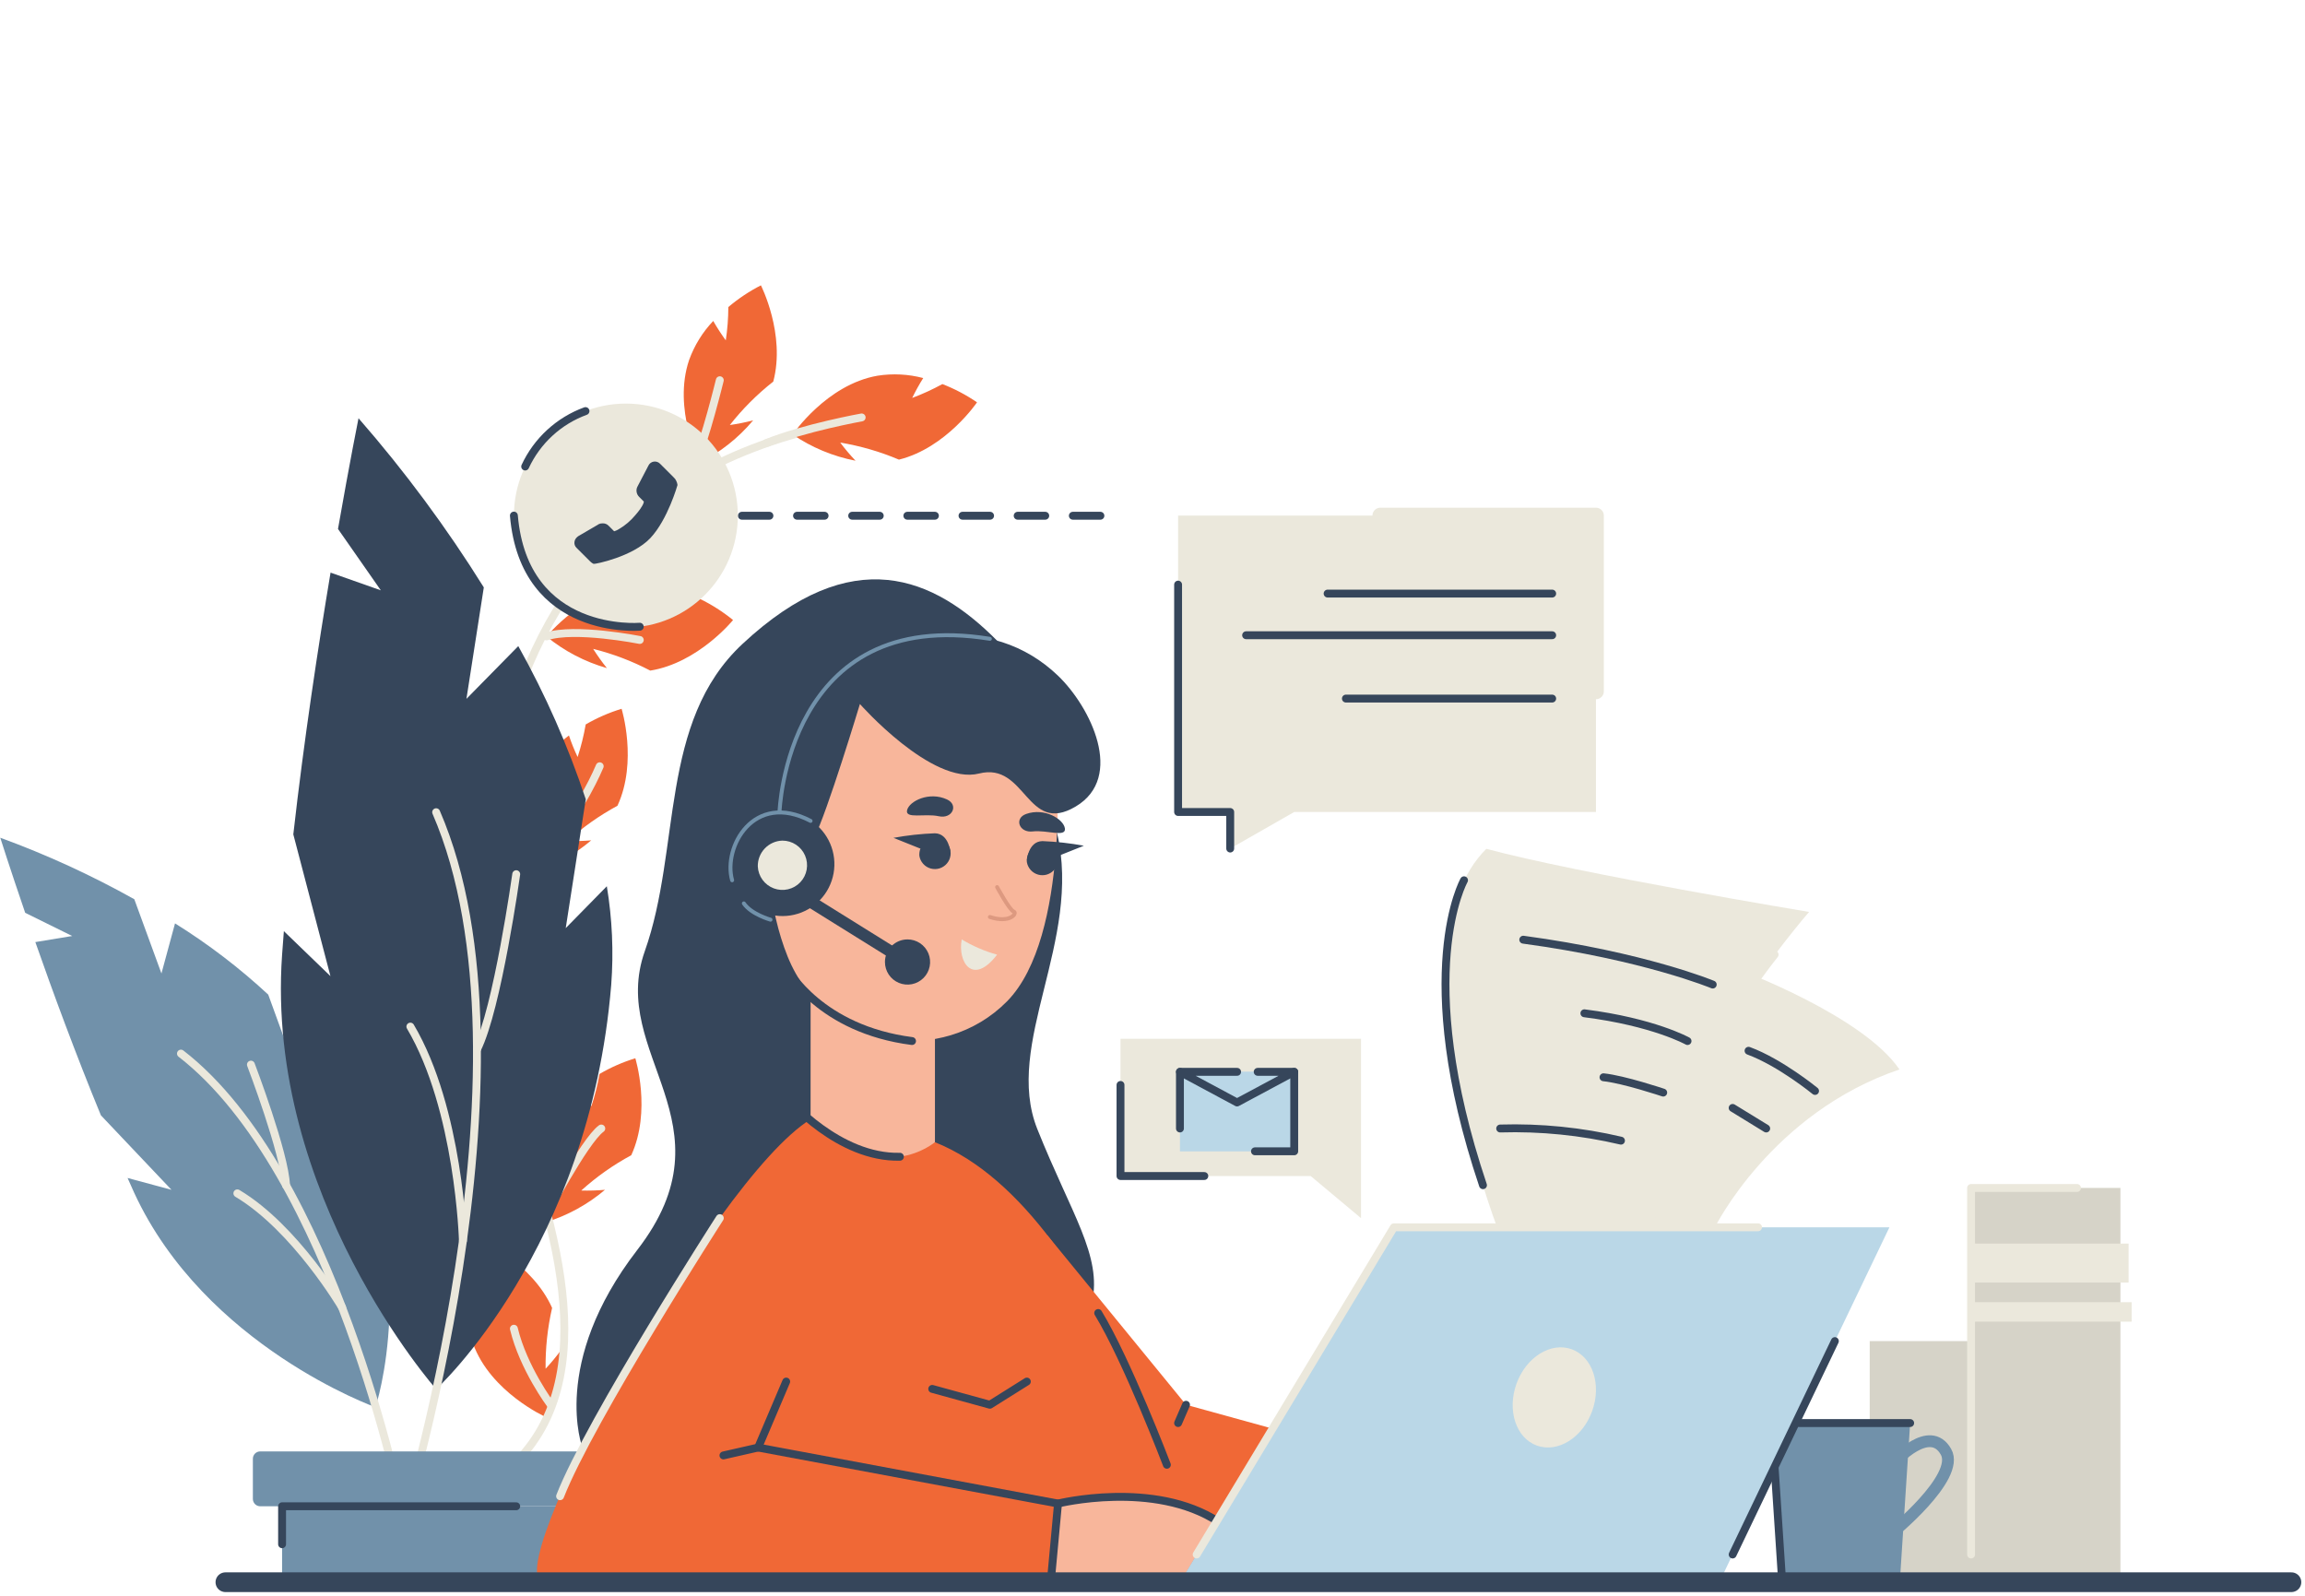 <svg width="585" height="405" viewBox="0 0 585 405" fill="none" xmlns="http://www.w3.org/2000/svg">
<path d="M146.598 192.127C147.479 189.422 148.165 186.658 148.651 183.855C151.525 182.188 154.581 180.856 157.758 179.885C157.758 179.885 161.892 193.257 156.711 204.492C152.146 206.96 147.891 209.964 144.035 213.439C146.044 213.503 148.054 213.448 150.056 213.273C145.619 217.032 140.462 219.847 134.9 221.544C134.9 221.544 130.368 206.904 136.692 195.352C138.626 191.948 141.249 188.985 144.394 186.654C145.018 188.521 145.754 190.348 146.598 192.127Z" fill="#F06836"/>
<path d="M32.378 298.963L43.524 301.968L25.613 283.068C19.22 267.56 13.419 251.79 8.969 239.093L18.324 237.549L6.392 231.663C2.452 220.166 0.068 212.612 0.068 212.612C11.805 216.898 23.181 222.116 34.086 228.217L40.975 247.061L44.42 234.351C52.864 239.606 60.786 245.657 68.077 252.424L75.999 274.205L78.754 264.155C82.382 268.765 85.449 273.791 87.889 279.126C107.179 322.191 95.288 357.137 95.288 357.137C95.288 357.137 52.053 341.67 34.059 302.726L32.378 298.963Z" fill="#7191AA"/>
<path d="M102.081 383.054C102.081 383.054 84.762 297.405 45.922 267.395" stroke="#EBE8DC" stroke-width="2" stroke-linecap="round" stroke-linejoin="round"/>
<path d="M86.829 331.814C86.829 331.814 74.953 311.632 60.238 302.864" stroke="#EBE8DC" stroke-width="2" stroke-linecap="round" stroke-linejoin="round"/>
<path d="M63.681 270.193C63.681 270.193 72.293 292.746 72.596 300.852" stroke="#EBE8DC" stroke-width="2" stroke-linecap="round" stroke-linejoin="round"/>
<path d="M150.084 280.766C150.971 278.086 151.662 275.345 152.151 272.564C155.018 270.889 158.069 269.552 161.244 268.58C161.244 268.58 165.378 281.952 160.211 293.187C155.638 295.655 151.377 298.663 147.521 302.147C149.53 302.202 151.54 302.142 153.542 301.968C149.104 305.726 143.947 308.54 138.387 310.239C138.387 310.239 133.854 295.586 140.178 284.047C142.112 280.643 144.735 277.68 147.88 275.349C148.511 277.195 149.247 279.004 150.084 280.766Z" fill="#F06836"/>
<path d="M124.126 331.345C122.688 328.911 121.077 326.585 119.304 324.383C119.948 321.12 120.965 317.943 122.335 314.913C122.335 314.913 135.094 320.647 140.123 331.938C138.961 337 138.406 342.183 138.469 347.377C139.841 345.91 141.125 344.364 142.313 342.745C142.211 348.575 140.916 354.322 138.511 359.632C138.511 359.632 124.526 353.374 120.062 341.022C118.786 337.313 118.294 333.379 118.615 329.47C120.414 330.202 122.255 330.828 124.126 331.345Z" fill="#F06836"/>
<path d="M138.056 309.15C138.056 309.15 148.238 289.589 152.605 286.405" stroke="#EBE8DC" stroke-width="2" stroke-linecap="round" stroke-linejoin="round"/>
<path d="M126.041 375.32C155.512 353.636 140.233 309.55 130.423 281.18C120.613 252.81 102.219 123.31 220.985 106.147" stroke="#EBE8DC" stroke-width="2" stroke-linecap="round" stroke-linejoin="round"/>
<path d="M152.206 194.47C152.206 194.47 147.039 206.877 141.005 211.412" stroke="#EBE8DC" stroke-width="2" stroke-linecap="round" stroke-linejoin="round"/>
<path d="M500.252 301.486H538.155V400.189H500.252V301.486Z" fill="#D6D3C8"/>
<path d="M500.252 315.616H540.222V325.5H500.252V315.616Z" fill="#EBE8DC"/>
<path d="M501.037 330.49H541.007V335.425H501.037V330.49Z" fill="#EBE8DC"/>
<path d="M474.528 340.36H501.037V400.189H474.528V340.36Z" fill="#D6D3C8"/>
<path d="M72.045 236.322L83.867 247.737L74.442 211.757C77.129 187.963 80.725 164.253 83.894 145.325L96.653 149.819L85.782 134.242C88.772 117.176 90.99 106.147 90.99 106.147C102.719 119.583 113.353 133.939 122.789 149.075L118.38 177.362L131.538 163.977C138.464 176.364 144.198 189.38 148.664 202.852L143.58 235.55L154.01 224.922C155.382 233.187 155.756 241.588 155.126 249.942C149.615 317.063 110.692 352.561 110.692 352.561C110.692 352.561 67.291 303.416 71.59 242.347C71.728 240.334 71.88 238.326 72.045 236.322Z" fill="#36465B"/>
<path d="M101.31 389.478C101.31 389.478 138.593 270.469 110.693 206.132" stroke="#EBE8DC" stroke-width="2" stroke-linecap="round" stroke-linejoin="round"/>
<path d="M66.038 368.359H156.987C158.014 368.359 158.847 369.192 158.847 370.22V380.421C158.847 381.449 158.014 382.282 156.987 382.282H66.038C65.011 382.282 64.178 381.449 64.178 380.421V370.22C64.178 369.192 65.011 368.359 66.038 368.359Z" fill="#7191AA"/>
<path d="M71.591 401.554V382.282H149.795L143.292 401.554H71.591Z" fill="#7191AA"/>
<path d="M268.285 211.412C274.706 238.886 254.604 264.886 263.27 286.556C271.936 308.227 279.735 318.69 277.158 330.518C254.907 341.353 147.824 367.38 147.824 367.38C147.824 367.38 139.558 345.999 161.726 317.242C186.637 285.012 154.355 267.615 163.641 241.423C172.928 215.231 167.169 183.235 188.442 163.425C216.342 137.385 237.023 146.414 253.116 162.653C269.208 178.893 256.519 206.146 256.519 206.146L268.285 211.412Z" fill="#36465B"/>
<path d="M205.72 289.878C205.72 296.289 210.432 301.486 216.232 301.486H226.773C232.573 301.486 237.285 296.289 237.285 289.878V233.469C237.285 227.059 232.573 221.862 226.773 221.862H216.246C210.446 221.862 205.734 227.059 205.734 233.469L205.72 289.878Z" fill="#F8B69B"/>
<path d="M265.75 313.41L301.008 356.517L322.957 362.569L336.941 401.554H292.659L265.75 313.41Z" fill="#F06836"/>
<path d="M284.378 263.645H345.415V298.467V309.15L332.643 298.467H284.378V263.645Z" fill="#EBE8DC"/>
<path d="M299.465 272.026H328.468V292.208H299.465V272.026Z" fill="#BAD7E7"/>
<path d="M328.468 272.026L313.96 279.801L299.465 272.026H328.468Z" fill="#BAD7E7"/>
<path d="M237.271 289.878C237.271 289.878 223.659 301.72 205.72 284.075C180.657 299.556 125.27 401.554 138.207 401.554H305.651C305.651 401.554 282.132 307.758 237.271 289.878Z" fill="#F06836"/>
<path d="M268.52 381.593L266.729 401.554H299.52L309.316 385.301C309.316 385.301 297.357 379.787 288.649 379.787C281.91 379.963 275.191 380.585 268.534 381.648" fill="#F8B69B"/>
<path d="M199.533 350.631L192.41 367.38L268.52 381.593L266.673 401.554" stroke="#36465B" stroke-width="2" stroke-linecap="round" stroke-linejoin="round"/>
<path d="M268.107 191.217C268.107 191.217 271.827 237.646 255.582 254.133C239.338 270.62 209.633 266.898 199.892 242.746C190.151 218.594 196.461 184.476 196.461 184.476C196.461 184.476 236.348 148.027 268.107 191.217Z" fill="#F8B69B"/>
<path d="M196.985 223.405L230.313 244.152" stroke="#36465B" stroke-width="3" stroke-miterlimit="10" stroke-linecap="round"/>
<path d="M224.595 244.152C224.595 245.287 224.932 246.397 225.562 247.34C226.193 248.283 227.089 249.018 228.137 249.452C229.185 249.886 230.338 249.998 231.45 249.776C232.562 249.554 233.584 249.006 234.385 248.203C235.186 247.399 235.731 246.376 235.95 245.263C236.17 244.149 236.054 242.996 235.618 241.948C235.182 240.901 234.446 240.006 233.501 239.378C232.557 238.749 231.447 238.415 230.313 238.418C229.561 238.418 228.816 238.566 228.122 238.855C227.427 239.143 226.796 239.566 226.265 240.098C225.734 240.631 225.313 241.263 225.027 241.959C224.74 242.655 224.593 243.4 224.595 244.152Z" fill="#36465B"/>
<path d="M253.061 242.291C249.906 241.408 246.885 240.105 244.077 238.418C243.003 244.152 246.874 250.342 253.061 242.291Z" fill="#EBE8DC"/>
<path d="M233.33 217.216C233.454 217.969 233.79 218.671 234.3 219.239C234.809 219.806 235.47 220.217 236.205 220.42C236.94 220.624 237.718 220.613 238.447 220.389C239.176 220.165 239.826 219.737 240.319 219.155C240.813 218.573 241.13 217.862 241.232 217.106C241.335 216.35 241.219 215.58 240.898 214.888C240.578 214.195 240.066 213.609 239.423 213.198C238.78 212.788 238.033 212.57 237.271 212.57C236.136 212.672 235.087 213.216 234.349 214.085C233.612 214.955 233.246 216.079 233.33 217.216Z" fill="#36465B"/>
<path d="M260.61 218.774C260.734 219.527 261.07 220.228 261.58 220.796C262.089 221.364 262.751 221.774 263.486 221.978C264.221 222.182 264.999 222.171 265.728 221.947C266.457 221.723 267.106 221.294 267.6 220.712C268.093 220.131 268.41 219.42 268.513 218.664C268.615 217.907 268.499 217.138 268.179 216.445C267.858 215.753 267.346 215.167 266.703 214.756C266.061 214.345 265.314 214.128 264.551 214.128C263.415 214.226 262.363 214.77 261.625 215.64C260.887 216.51 260.523 217.636 260.61 218.774Z" fill="#36465B"/>
<path d="M241.226 216.43C241.226 216.43 240.909 211.564 237.271 211.481C233.744 211.612 230.23 211.999 226.759 212.639L233.648 215.396C233.648 215.396 238.746 209.634 241.226 216.43Z" fill="#36465B"/>
<path d="M260.611 218.429C260.611 218.429 260.914 213.549 264.552 213.466C268.084 213.606 271.602 213.998 275.078 214.638L268.189 217.395C268.189 217.395 263.091 211.688 260.611 218.429Z" fill="#36465B"/>
<path d="M240.344 202.893C243.347 204.271 241.721 207.925 238.236 207.153C234.75 206.381 229.652 207.925 230.217 205.609C230.782 203.293 235.852 200.811 240.344 202.893Z" fill="#36465B"/>
<path d="M260.446 206.574C257.318 207.663 258.627 211.44 262.127 211.012C265.626 210.585 270.6 212.612 270.269 210.254C269.939 207.897 265.116 204.919 260.446 206.574Z" fill="#36465B"/>
<path d="M379.984 311.549C379.984 311.549 352.607 239.865 377.228 215.424C400.431 221.696 459.139 231.442 459.139 231.442C459.139 231.442 418.769 277.651 418.99 311.549H379.984Z" fill="#EBE8DC"/>
<path d="M441.474 246.138C441.474 246.138 472.806 257.786 482.078 271.42C449.603 282.448 435.233 311.48 435.233 311.48H410.309C410.309 311.48 423.797 260.902 441.474 246.138Z" fill="#EBE8DC"/>
<path d="M218.243 178.672C218.243 178.672 236.472 199.35 248.472 196.317C260.473 193.284 260.487 212.129 273.011 204.685C285.535 197.241 276.758 179.375 268.505 171.476C260.252 163.577 249.616 160.103 236.596 161.261C223.575 162.419 201.462 159.386 192.41 181.209C189.654 191.423 192.286 217.409 192.286 217.409C192.286 217.409 203.391 218.787 206.642 212.57C209.894 206.353 218.243 178.672 218.243 178.672Z" fill="#36465B"/>
<path d="M452.304 401.554H482.161L484.793 361.163H449.673L452.304 401.554Z" fill="#7191AA"/>
<path d="M479.654 389.478C479.654 389.478 497.648 374.962 493.873 368.441C489.74 361.163 480.853 371.047 480.853 371.047" stroke="#7191AA" stroke-width="3" stroke-miterlimit="10" stroke-linecap="round"/>
<path d="M296.145 371.75C296.145 371.75 286.031 345.227 278.715 333.233" stroke="#36465B" stroke-width="2" stroke-linecap="round" stroke-linejoin="round"/>
<path d="M199.905 246.138C199.905 246.138 208.172 261.219 231.471 264.21" stroke="#36465B" stroke-width="2" stroke-linecap="round" stroke-linejoin="round"/>
<path d="M253.061 225.142C253.061 225.142 256.23 231.001 257.263 231.346C258.296 231.69 256.395 234.448 251.228 232.724" stroke="#DD9980" stroke-linecap="round" stroke-linejoin="round"/>
<path d="M185.438 219.918C185.557 222.496 186.43 224.983 187.949 227.07C189.467 229.156 191.565 230.751 193.982 231.655C196.398 232.559 199.027 232.734 201.541 232.156C204.056 231.579 206.345 230.276 208.126 228.408C209.907 226.54 211.101 224.191 211.558 221.65C212.016 219.11 211.719 216.491 210.702 214.119C209.686 211.746 207.995 209.725 205.841 208.305C203.686 206.885 201.162 206.13 198.582 206.132C195.015 206.226 191.631 207.729 189.168 210.312C186.705 212.895 185.364 216.349 185.438 219.918Z" fill="#36465B"/>
<path d="M192.328 219.918C192.39 221.141 192.809 222.319 193.533 223.306C194.258 224.293 195.256 225.045 196.404 225.47C197.552 225.895 198.799 225.974 199.991 225.697C201.183 225.42 202.268 224.799 203.111 223.911C203.953 223.023 204.517 221.907 204.733 220.701C204.948 219.496 204.805 218.254 204.321 217.129C203.838 216.004 203.035 215.045 202.013 214.372C200.99 213.699 199.793 213.341 198.569 213.342C196.871 213.389 195.261 214.108 194.091 215.34C192.921 216.572 192.287 218.219 192.328 219.918Z" fill="#EBE8DC"/>
<path d="M205.72 208.338C191.225 200.756 183.441 215.065 185.811 223.405" stroke="#7191AA" stroke-linecap="round" stroke-linejoin="round"/>
<path d="M195.551 233.414C195.551 233.414 190.66 232.035 188.786 229.278" stroke="#7191AA" stroke-linecap="round" stroke-linejoin="round"/>
<path d="M405.046 175.46V130.851H350.32" stroke="#EBE8DC" stroke-width="4" stroke-linecap="round" stroke-linejoin="round"/>
<path d="M405.046 130.851V206.077H328.468L312.224 215.355V206.077H298.997V130.851H405.046Z" fill="#EBE8DC"/>
<path d="M199.905 278.809C199.905 278.809 212.801 293.973 228.397 293.573" stroke="#36465B" stroke-width="2" stroke-linecap="round" stroke-linejoin="round"/>
<path d="M182.683 309.15C182.683 309.15 149.781 360.225 142.148 379.731" stroke="#EBE8DC" stroke-width="2" stroke-linecap="round" stroke-linejoin="round"/>
<path d="M260.61 350.631L251.228 356.517L236.595 352.492" stroke="#36465B" stroke-width="2" stroke-linecap="round" stroke-linejoin="round"/>
<path d="M301.008 356.517L298.996 361.163" stroke="#36465B" stroke-width="2" stroke-linecap="round" stroke-linejoin="round"/>
<path d="M192.41 367.38L183.606 369.379" stroke="#36465B" stroke-width="2" stroke-linecap="round" stroke-linejoin="round"/>
<path d="M197.839 206.077C197.839 206.077 199.561 153.693 251.229 162.13" stroke="#7191AA" stroke-linecap="round" stroke-linejoin="round"/>
<path d="M131.016 382.282H71.591V391.918" stroke="#36465B" stroke-width="2" stroke-linecap="round" stroke-linejoin="round"/>
<path d="M393.94 150.646H336.941" stroke="#36465B" stroke-width="2" stroke-linecap="round" stroke-linejoin="round"/>
<path d="M393.94 161.22H316.26" stroke="#36465B" stroke-width="2" stroke-linecap="round" stroke-linejoin="round"/>
<path d="M393.94 177.293H341.584" stroke="#36465B" stroke-width="2" stroke-linecap="round" stroke-linejoin="round"/>
<path d="M319.195 272.026H328.468L313.96 279.801L299.465 272.026H313.973" stroke="#36465B" stroke-width="2" stroke-linecap="round" stroke-linejoin="round"/>
<path d="M328.468 272.026V292.194H318.506" stroke="#36465B" stroke-width="2" stroke-linecap="round" stroke-linejoin="round"/>
<path d="M299.465 272.026V286.405" stroke="#36465B" stroke-width="2" stroke-linecap="round" stroke-linejoin="round"/>
<path d="M450.389 242.278C450.389 242.278 419.664 280.105 418.961 311.549" stroke="#EBE8DC" stroke-width="2" stroke-linecap="round" stroke-linejoin="round"/>
<path d="M268.519 381.593C268.519 381.593 292.892 375.541 309.261 386.238" stroke="#36465B" stroke-width="2" stroke-linecap="round" stroke-linejoin="round"/>
<path d="M434.683 249.873C434.683 249.873 417.253 242.622 386.597 238.487" stroke="#36465B" stroke-width="2" stroke-linecap="round" stroke-linejoin="round"/>
<path d="M428.289 264.21C428.289 264.21 419.664 259.385 402.111 257.166" stroke="#36465B" stroke-width="2" stroke-linecap="round" stroke-linejoin="round"/>
<path d="M460.653 276.879C460.653 276.879 451.794 269.628 443.775 266.678" stroke="#36465B" stroke-width="2" stroke-linecap="round" stroke-linejoin="round"/>
<path d="M448.254 286.405L439.739 281.18" stroke="#36465B" stroke-width="2" stroke-linecap="round" stroke-linejoin="round"/>
<path d="M422.117 277.292C422.117 277.292 412.087 273.929 406.961 273.405" stroke="#36465B" stroke-width="2" stroke-linecap="round" stroke-linejoin="round"/>
<path d="M380.741 286.405C391.051 286.095 401.357 287.133 411.397 289.493" stroke="#36465B" stroke-width="2" stroke-linecap="round" stroke-linejoin="round"/>
<path d="M484.793 361.163H456.631" stroke="#36465B" stroke-width="2" stroke-linecap="round" stroke-linejoin="round"/>
<path d="M452.222 400.189L450.389 372.301" stroke="#36465B" stroke-width="2" stroke-linecap="round" stroke-linejoin="round"/>
<path d="M353.764 311.48H479.529L436.363 401.554H299.465L353.764 311.48Z" fill="#BAD7E7"/>
<path d="M384.874 351.196C382.436 357.951 384.764 364.981 390.069 366.883C395.373 368.786 401.642 364.885 404.081 358.13C406.52 351.375 404.191 344.344 398.887 342.428C393.582 340.512 387.299 344.441 384.874 351.196Z" fill="#EBE8DC"/>
<path d="M465.683 340.36L439.739 394.523" stroke="#36465B" stroke-width="2" stroke-linecap="round" stroke-linejoin="round"/>
<path d="M446.187 311.48H353.764L303.708 394.523" stroke="#EBE8DC" stroke-width="2" stroke-linecap="round" stroke-linejoin="round"/>
<path d="M581.556 401.554H57.206" stroke="#36465B" stroke-width="5" stroke-miterlimit="10" stroke-linecap="round"/>
<path d="M117.485 314.913C117.485 314.913 116.548 281.497 104.148 260.543" stroke="#EBE8DC" stroke-width="2" stroke-linecap="round" stroke-linejoin="round"/>
<path d="M131.016 221.862C131.016 221.862 126.248 255.994 121.054 266.333" stroke="#EBE8DC" stroke-width="2" stroke-linecap="round" stroke-linejoin="round"/>
<path d="M279.28 130.892H152.206" stroke="#36465B" stroke-width="2" stroke-linecap="round" stroke-linejoin="round" stroke-dasharray="7 7"/>
<path d="M231.512 100.992C234.146 100.003 236.706 98.829 239.173 97.476C242.271 98.676 245.221 100.23 247.963 102.108C247.963 102.108 240.137 113.674 228.15 116.652C223.368 114.627 218.364 113.174 213.242 112.323C214.451 113.929 215.748 115.466 217.128 116.927C211.413 115.821 205.984 113.56 201.173 110.283C201.173 110.283 209.77 97.6 222.708 95.353C226.574 94.746 230.524 94.948 234.309 95.946C233.287 97.576 232.353 99.261 231.512 100.992Z" fill="#F06836"/>
<path d="M184.198 86.379C184.622 83.582 184.839 80.758 184.846 77.929C187.383 75.782 190.157 73.932 193.113 72.415C193.113 72.415 199.437 84.821 196.254 96.842C192.154 100.066 188.454 103.769 185.232 107.87C187.222 107.584 189.195 107.188 191.142 106.685C187.395 111.151 182.778 114.805 177.571 117.424C177.571 117.424 170.682 103.762 174.898 91.356C176.231 87.669 178.314 84.298 181.015 81.458C181.987 83.154 183.05 84.797 184.198 86.379Z" fill="#F06836"/>
<path d="M182.683 96.498C182.683 96.498 178.894 111.965 176.317 117.493" stroke="#EBE8DC" stroke-width="2" stroke-linecap="round" stroke-linejoin="round"/>
<path d="M169.718 154.865C172.439 154.111 175.101 153.157 177.682 152.011C180.664 153.469 183.47 155.263 186.045 157.36C186.045 157.36 177.227 168.236 165.033 170.194C160.437 167.788 155.572 165.937 150.539 164.68C151.61 166.37 152.773 167.999 154.025 169.56C148.426 167.961 143.213 165.235 138.704 161.551C138.704 161.551 148.348 149.64 161.41 148.482C165.316 148.204 169.237 148.734 172.928 150.04C171.765 151.584 170.693 153.195 169.718 154.865Z" fill="#F06836"/>
<path d="M158.847 159.276C143.156 159.276 130.436 146.55 130.436 130.851C130.436 115.152 143.156 102.425 158.847 102.425C174.537 102.425 187.257 115.152 187.257 130.851C187.257 146.55 174.537 159.276 158.847 159.276Z" fill="#EBE8DC"/>
<path d="M165.06 136.558C169.483 131.857 171.949 123.089 171.949 123.089C171.902 122.725 171.795 122.371 171.632 122.042C171.487 121.71 171.27 121.413 170.999 121.173L167.526 117.699C167.32 117.481 167.062 117.317 166.777 117.222C166.491 117.127 166.187 117.105 165.891 117.157C165.594 117.209 165.316 117.333 165.079 117.519C164.843 117.705 164.657 117.947 164.537 118.223L161.781 123.503C161.556 123.925 161.483 124.412 161.574 124.882C161.65 125.337 161.867 125.756 162.194 126.081L163.421 127.308C163.344 127.717 163.184 128.106 162.952 128.452C162.638 128.984 162.284 129.491 161.891 129.968C161.409 130.575 160.872 131.168 160.321 131.76C159.689 132.403 159.002 132.989 158.268 133.511C157.661 133.925 157.165 134.242 156.766 134.462C156.48 134.615 156.18 134.74 155.87 134.835L154.492 133.456C154.295 133.243 154.053 133.075 153.784 132.966C153.515 132.856 153.226 132.807 152.936 132.822C152.593 132.811 152.253 132.882 151.944 133.029L151.792 133.139L146.735 136.089C146.52 136.248 146.326 136.433 146.157 136.64C145.979 136.87 145.861 137.14 145.812 137.426C145.751 137.72 145.767 138.024 145.858 138.309C145.95 138.594 146.115 138.851 146.336 139.053L149.822 142.527C150.062 142.766 150.342 142.962 150.648 143.106C150.993 143.23 160.637 141.272 165.06 136.558Z" fill="#36465B"/>
<path d="M139.778 356.517C139.778 356.517 132.82 347.212 130.423 337.217" stroke="#EBE8DC" stroke-width="2" stroke-linecap="round" stroke-linejoin="round"/>
<path d="M218.685 105.94C218.685 105.94 204.19 108.546 194.449 112.461" stroke="#EBE8DC" stroke-width="2" stroke-linecap="round" stroke-linejoin="round"/>
<path d="M162.374 162.419C162.374 162.419 145.84 159.138 138.703 161.523" stroke="#EBE8DC" stroke-width="2" stroke-linecap="round" stroke-linejoin="round"/>
<path d="M305.651 298.467H284.378V275.349" stroke="#36465B" stroke-width="2" stroke-linecap="round" stroke-linejoin="round"/>
<path d="M298.997 148.372V206.077H312.224V215.355" stroke="#36465B" stroke-width="2" stroke-linecap="round" stroke-linejoin="round"/>
<path d="M371.566 223.405C371.566 223.405 358.27 246.937 376.374 300.796" stroke="#36465B" stroke-width="2" stroke-linecap="round" stroke-linejoin="round"/>
<path d="M162.374 159.055C162.374 159.055 133.054 161.592 130.423 130.851" stroke="#36465B" stroke-width="2" stroke-linecap="round" stroke-linejoin="round"/>
<path d="M148.596 104.328C145.245 105.552 142.168 107.425 139.542 109.841C136.915 112.256 134.79 115.165 133.288 118.402" stroke="#36465B" stroke-width="2" stroke-linecap="round" stroke-linejoin="round"/>
<path d="M527.133 301.5H500.252V394.523" stroke="#EBE8DC" stroke-width="2" stroke-linecap="round" stroke-linejoin="round"/>
</svg>
